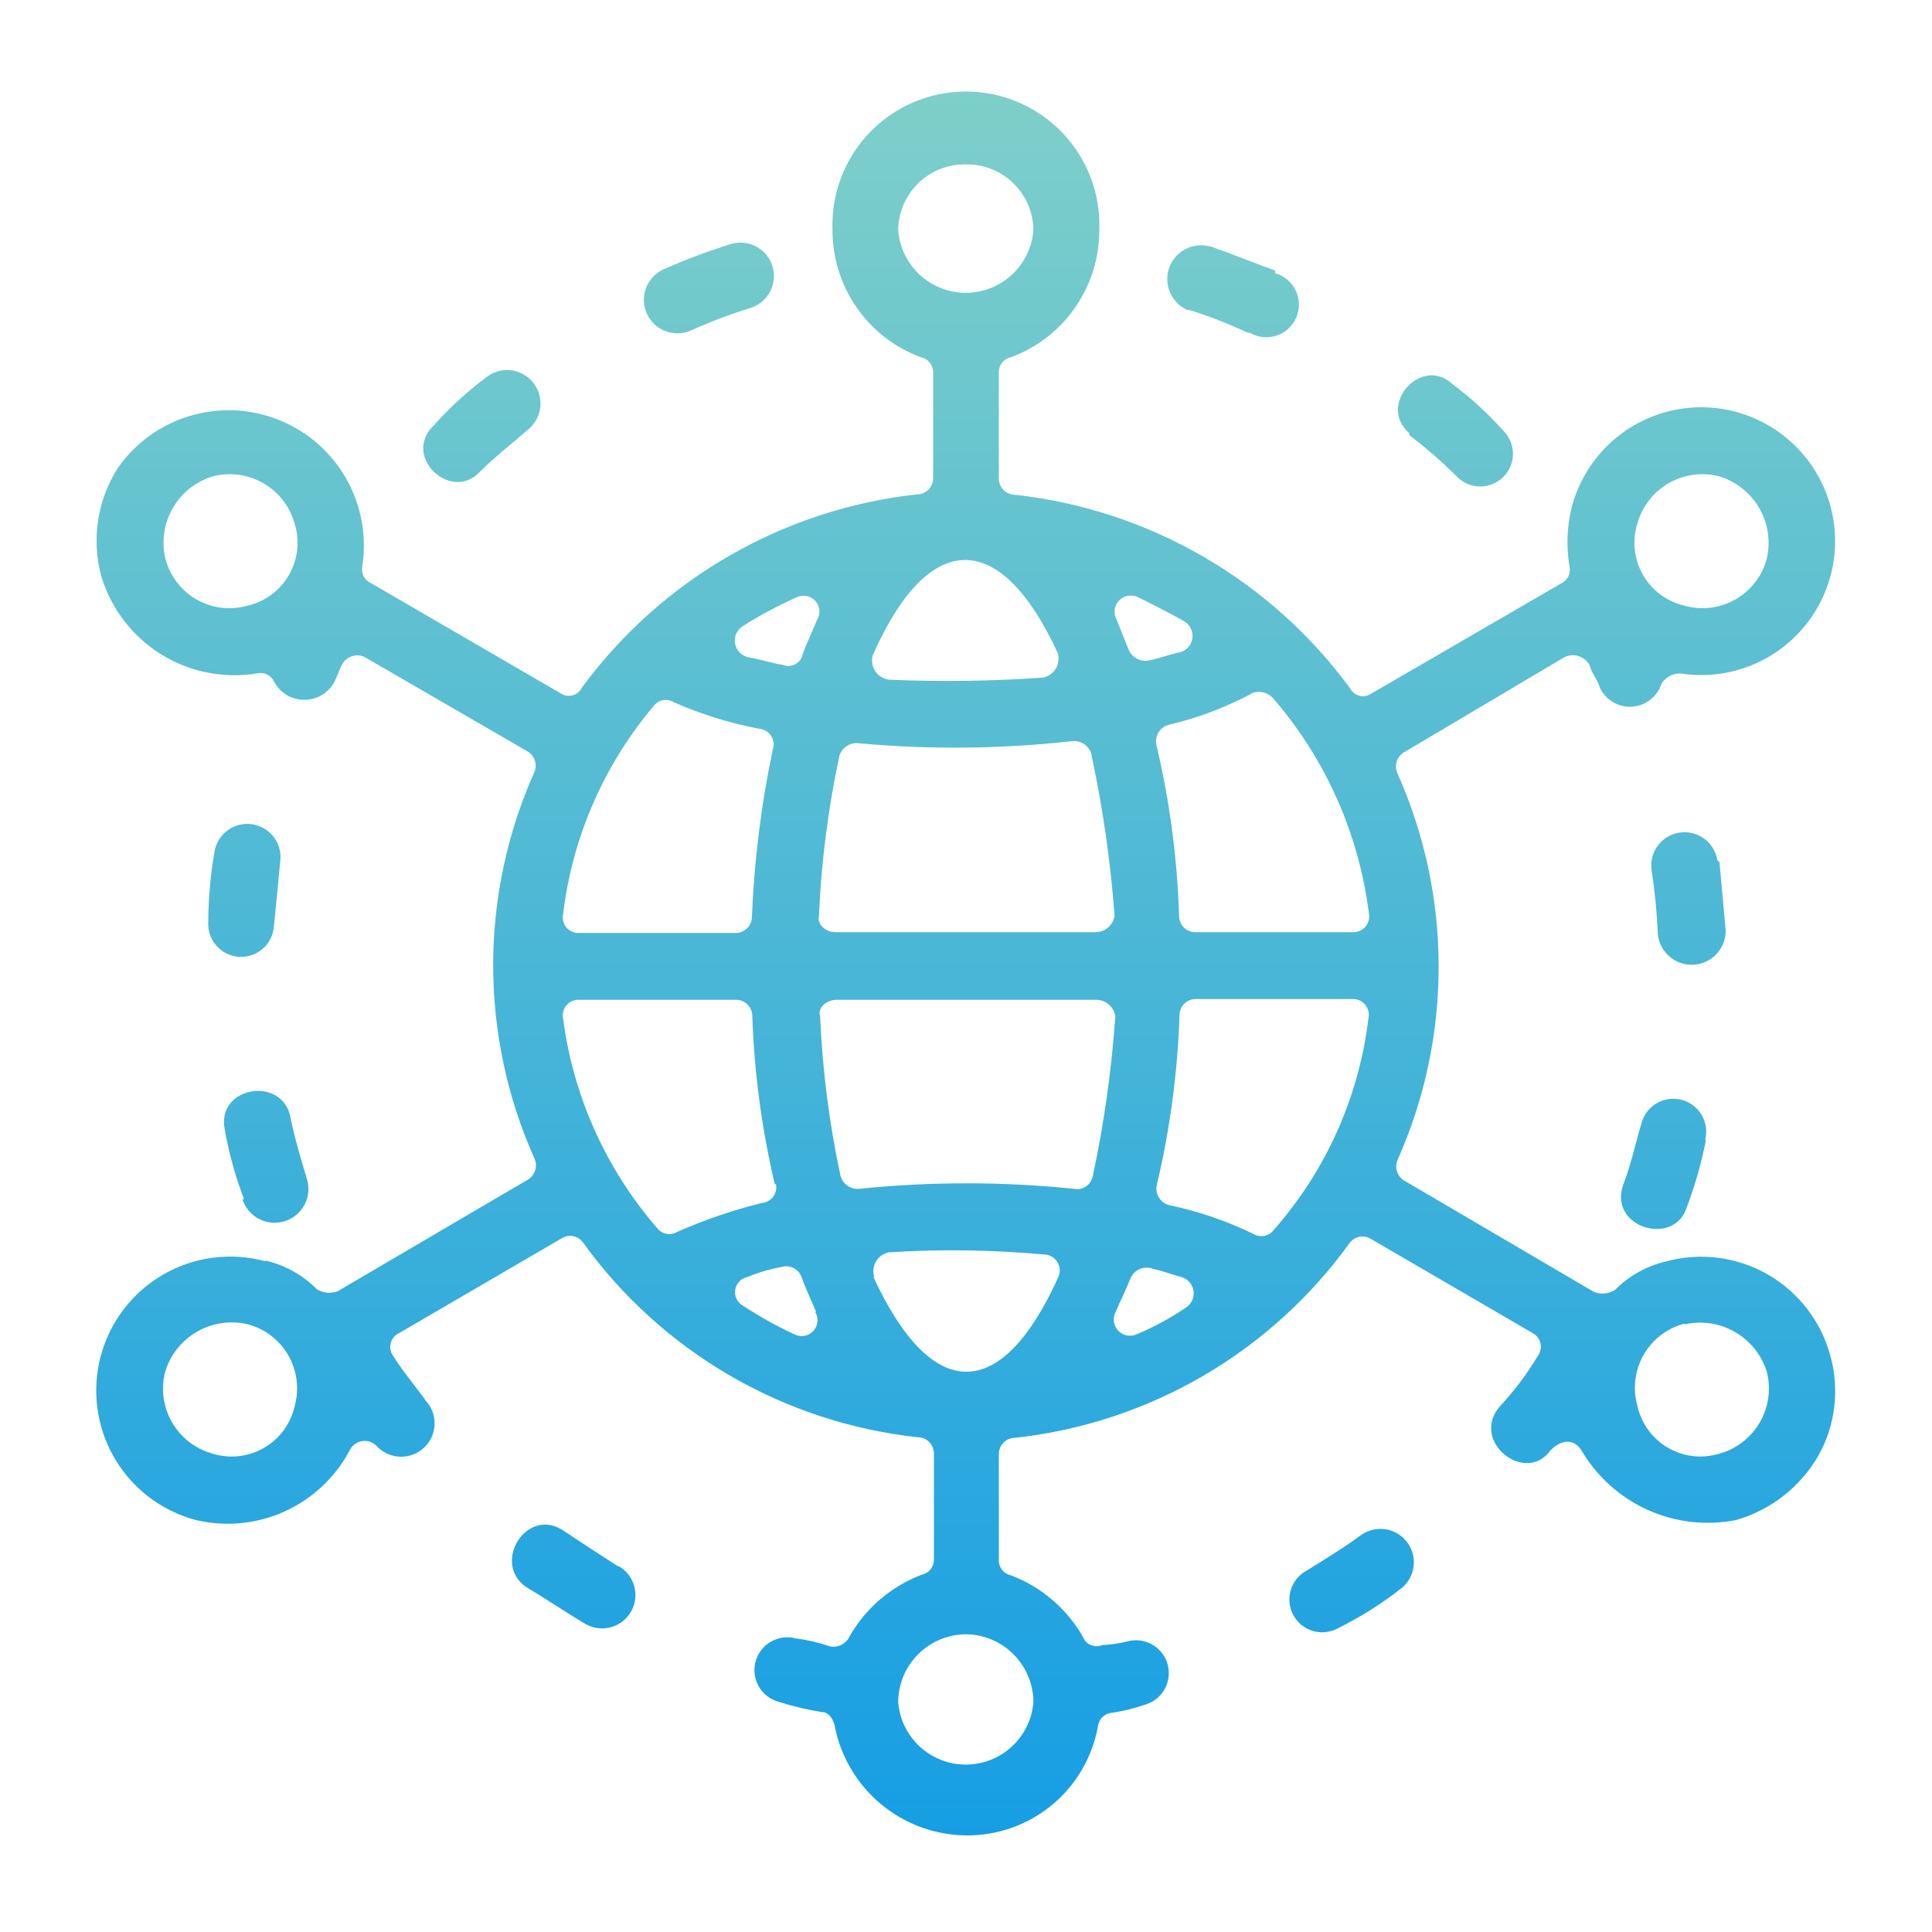 <svg width="68" height="68" viewBox="0 0 68 68" fill="none" xmlns="http://www.w3.org/2000/svg">
<path d="M60.52 16.769C59.917 16.61 59.275 16.695 58.734 17.006C58.194 17.316 57.797 17.827 57.63 18.428C57.536 18.727 57.506 19.041 57.54 19.352C57.574 19.663 57.672 19.964 57.828 20.235C57.984 20.507 58.194 20.743 58.445 20.929C58.697 21.115 58.984 21.248 59.289 21.318C59.588 21.402 59.901 21.426 60.209 21.388C60.518 21.35 60.816 21.25 61.085 21.096C61.355 20.942 61.591 20.735 61.78 20.488C61.969 20.241 62.107 19.959 62.186 19.659C62.325 19.056 62.23 18.422 61.921 17.886C61.612 17.35 61.111 16.951 60.52 16.769ZM8.704 46.607C8.1 46.468 7.466 46.564 6.929 46.874C6.393 47.185 5.994 47.687 5.814 48.28C5.657 48.883 5.744 49.523 6.056 50.063C6.368 50.602 6.879 50.997 7.48 51.163C7.779 51.256 8.094 51.286 8.405 51.252C8.717 51.217 9.018 51.119 9.289 50.962C9.561 50.806 9.797 50.595 9.983 50.343C10.169 50.09 10.3 49.803 10.37 49.497C10.454 49.198 10.477 48.886 10.439 48.578C10.401 48.27 10.302 47.973 10.147 47.703C9.993 47.434 9.786 47.199 9.539 47.01C9.293 46.822 9.011 46.685 8.71 46.607H8.704ZM9.35 44.37C10.037 44.529 10.664 44.88 11.159 45.383C11.266 45.447 11.387 45.486 11.511 45.498C11.636 45.509 11.761 45.493 11.879 45.451L18.53 41.548C18.664 41.483 18.768 41.37 18.822 41.231C18.877 41.093 18.876 40.938 18.822 40.8C17.857 38.653 17.358 36.326 17.358 33.973C17.358 31.619 17.857 29.292 18.822 27.145C18.869 27.01 18.865 26.863 18.811 26.73C18.757 26.598 18.657 26.489 18.53 26.425L12.825 23.12C12.681 23.056 12.518 23.05 12.37 23.103C12.221 23.157 12.099 23.265 12.029 23.405C11.954 23.555 11.879 23.766 11.811 23.916C11.72 24.123 11.571 24.3 11.383 24.427C11.195 24.554 10.975 24.625 10.748 24.632C10.521 24.639 10.297 24.582 10.101 24.467C9.906 24.353 9.747 24.185 9.642 23.983C9.591 23.878 9.507 23.793 9.402 23.741C9.298 23.689 9.178 23.674 9.064 23.698C7.892 23.895 6.687 23.659 5.676 23.033C4.665 22.407 3.917 21.435 3.57 20.298C3.392 19.655 3.352 18.982 3.452 18.322C3.551 17.663 3.788 17.032 4.148 16.47C4.765 15.588 5.662 14.942 6.693 14.636C7.725 14.33 8.829 14.382 9.827 14.784C10.825 15.187 11.657 15.915 12.188 16.851C12.719 17.787 12.917 18.875 12.75 19.938C12.728 20.053 12.745 20.172 12.797 20.276C12.85 20.381 12.936 20.465 13.042 20.515L19.761 24.419C19.821 24.455 19.889 24.478 19.959 24.487C20.03 24.495 20.101 24.489 20.169 24.469C20.237 24.448 20.299 24.414 20.353 24.368C20.407 24.322 20.451 24.265 20.481 24.201C21.869 22.315 23.632 20.736 25.661 19.566C27.689 18.395 29.938 17.658 32.266 17.401C32.342 17.402 32.417 17.388 32.488 17.359C32.559 17.33 32.623 17.288 32.676 17.234C32.73 17.18 32.773 17.116 32.801 17.045C32.83 16.975 32.845 16.899 32.844 16.823V13.083C32.84 12.961 32.794 12.845 32.715 12.752C32.636 12.659 32.528 12.596 32.408 12.573C31.495 12.235 30.707 11.625 30.151 10.824C29.596 10.024 29.299 9.073 29.301 8.099C29.277 7.467 29.381 6.837 29.606 6.246C29.831 5.656 30.173 5.117 30.611 4.661C31.049 4.206 31.575 3.844 32.157 3.596C32.739 3.349 33.364 3.221 33.996 3.221C34.628 3.221 35.254 3.349 35.836 3.596C36.417 3.844 36.943 4.206 37.381 4.661C37.82 5.117 38.162 5.656 38.387 6.246C38.612 6.837 38.716 7.467 38.692 8.099C38.694 9.073 38.397 10.024 37.841 10.824C37.285 11.625 36.498 12.235 35.584 12.573C35.465 12.596 35.358 12.66 35.28 12.752C35.202 12.845 35.158 12.962 35.156 13.083V16.837C35.155 16.913 35.169 16.988 35.198 17.059C35.227 17.13 35.269 17.194 35.323 17.247C35.377 17.301 35.441 17.344 35.511 17.373C35.582 17.401 35.657 17.416 35.734 17.415C38.06 17.673 40.308 18.41 42.335 19.581C44.362 20.751 46.124 22.329 47.511 24.215C47.542 24.279 47.586 24.335 47.639 24.381C47.693 24.427 47.756 24.462 47.824 24.482C47.892 24.503 47.963 24.509 48.033 24.5C48.103 24.492 48.171 24.469 48.232 24.432L54.957 20.529C55.062 20.478 55.148 20.394 55.2 20.289C55.251 20.184 55.267 20.066 55.243 19.951C55.124 19.255 55.149 18.542 55.318 17.857C55.548 16.975 56.029 16.179 56.703 15.565C57.376 14.951 58.213 14.545 59.113 14.397C60.012 14.249 60.935 14.366 61.77 14.732C62.605 15.098 63.315 15.698 63.816 16.46C64.316 17.221 64.585 18.112 64.59 19.023C64.594 19.935 64.334 20.828 63.842 21.595C63.349 22.362 62.644 22.969 61.813 23.344C60.982 23.718 60.06 23.843 59.16 23.705C59.024 23.698 58.889 23.727 58.77 23.791C58.65 23.854 58.55 23.949 58.48 24.065C58.408 24.288 58.27 24.484 58.086 24.628C57.901 24.772 57.677 24.857 57.444 24.873C57.21 24.888 56.977 24.833 56.775 24.714C56.573 24.596 56.411 24.419 56.31 24.208C56.236 23.922 56.018 23.705 55.95 23.412C55.868 23.264 55.733 23.151 55.572 23.097C55.411 23.043 55.235 23.051 55.08 23.12L49.463 26.452C49.329 26.517 49.225 26.63 49.172 26.769C49.119 26.908 49.121 27.062 49.177 27.2C50.139 29.348 50.636 31.674 50.636 34.027C50.636 36.38 50.139 38.707 49.177 40.854C49.129 40.989 49.131 41.136 49.184 41.269C49.236 41.402 49.336 41.511 49.463 41.575L56.113 45.478C56.231 45.521 56.357 45.537 56.481 45.525C56.606 45.513 56.726 45.474 56.834 45.41C57.329 44.908 57.956 44.556 58.643 44.397C59.241 44.235 59.865 44.192 60.479 44.271C61.094 44.35 61.687 44.55 62.224 44.859C62.761 45.168 63.231 45.58 63.609 46.071C63.986 46.563 64.263 47.124 64.423 47.722C64.587 48.311 64.633 48.927 64.558 49.534C64.484 50.141 64.29 50.727 63.988 51.258C63.349 52.35 62.314 53.154 61.098 53.502C60.048 53.707 58.96 53.581 57.985 53.139C57.01 52.698 56.197 51.965 55.658 51.041C55.372 50.612 54.937 50.68 54.577 51.041C53.706 52.272 51.755 50.755 52.768 49.524C53.283 48.973 53.739 48.369 54.128 47.722C54.174 47.659 54.206 47.587 54.222 47.511C54.238 47.434 54.237 47.355 54.219 47.279C54.202 47.203 54.168 47.132 54.121 47.069C54.073 47.008 54.013 46.956 53.944 46.92L48.232 43.595C48.115 43.527 47.977 43.504 47.845 43.531C47.712 43.557 47.594 43.63 47.511 43.737C46.139 45.644 44.381 47.24 42.352 48.423C40.323 49.606 38.068 50.35 35.734 50.605C35.657 50.605 35.582 50.619 35.511 50.648C35.441 50.676 35.377 50.719 35.323 50.773C35.269 50.827 35.227 50.891 35.198 50.961C35.169 51.032 35.155 51.107 35.156 51.184V54.937C35.158 55.058 35.202 55.175 35.28 55.268C35.358 55.361 35.465 55.424 35.584 55.447C36.652 55.853 37.546 56.618 38.114 57.609C38.138 57.674 38.176 57.733 38.224 57.782C38.271 57.832 38.329 57.872 38.392 57.899C38.455 57.926 38.524 57.941 38.593 57.941C38.662 57.942 38.73 57.928 38.794 57.902C39.111 57.888 39.425 57.84 39.732 57.759C40.025 57.694 40.331 57.745 40.587 57.902C40.842 58.058 41.027 58.308 41.102 58.598C41.177 58.889 41.136 59.197 40.989 59.458C40.841 59.718 40.598 59.911 40.31 59.996C39.934 60.127 39.547 60.222 39.154 60.282C39.033 60.287 38.918 60.333 38.827 60.412C38.736 60.491 38.674 60.599 38.651 60.717C38.465 61.812 37.894 62.805 37.041 63.516C36.189 64.228 35.11 64.612 34 64.6C32.895 64.588 31.828 64.192 30.983 63.48C30.139 62.768 29.568 61.784 29.369 60.697C29.301 60.479 29.158 60.261 28.941 60.261C28.424 60.18 27.915 60.06 27.417 59.901C27.121 59.824 26.867 59.631 26.712 59.367C26.557 59.102 26.514 58.787 26.591 58.49C26.669 58.193 26.861 57.94 27.125 57.785C27.39 57.63 27.705 57.586 28.002 57.664C28.418 57.719 28.828 57.815 29.226 57.95C29.363 57.974 29.505 57.952 29.628 57.886C29.751 57.821 29.849 57.716 29.906 57.589C30.474 56.597 31.368 55.833 32.436 55.427C32.555 55.404 32.663 55.341 32.743 55.248C32.822 55.155 32.867 55.038 32.871 54.917V51.163C32.872 51.087 32.858 51.011 32.829 50.941C32.8 50.87 32.758 50.806 32.704 50.752C32.65 50.699 32.586 50.656 32.515 50.627C32.445 50.599 32.369 50.584 32.293 50.585C29.957 50.33 27.701 49.587 25.671 48.404C23.64 47.221 21.882 45.624 20.509 43.717C20.426 43.61 20.308 43.536 20.175 43.51C20.042 43.484 19.905 43.507 19.788 43.574L14.049 46.92C13.977 46.953 13.913 47.001 13.863 47.061C13.812 47.12 13.774 47.191 13.754 47.267C13.733 47.343 13.729 47.422 13.742 47.5C13.756 47.577 13.786 47.651 13.831 47.715C14.198 48.294 14.627 48.797 14.987 49.3C15.091 49.414 15.172 49.547 15.225 49.692C15.278 49.837 15.302 49.992 15.296 50.146C15.289 50.3 15.252 50.452 15.187 50.592C15.121 50.732 15.029 50.858 14.915 50.962C14.802 51.067 14.668 51.148 14.523 51.201C14.378 51.254 14.224 51.278 14.069 51.271C13.915 51.264 13.763 51.227 13.623 51.162C13.483 51.097 13.357 51.005 13.253 50.891C13.188 50.825 13.108 50.775 13.02 50.746C12.932 50.716 12.839 50.708 12.747 50.722C12.655 50.736 12.568 50.772 12.493 50.826C12.418 50.88 12.357 50.951 12.315 51.034C11.811 51.991 11.002 52.752 10.017 53.198C9.032 53.644 7.926 53.749 6.874 53.495C5.667 53.17 4.638 52.378 4.015 51.294C3.391 50.21 3.224 48.923 3.549 47.715C3.875 46.508 4.667 45.479 5.751 44.856C6.835 44.232 8.122 44.065 9.329 44.39L9.35 44.37ZM44.03 24.425C43.117 24.91 42.146 25.273 41.14 25.507C40.986 25.547 40.855 25.645 40.773 25.782C40.692 25.918 40.667 26.08 40.705 26.234C41.17 28.202 41.437 30.211 41.5 32.232C41.499 32.308 41.514 32.384 41.542 32.454C41.571 32.525 41.614 32.589 41.667 32.643C41.721 32.697 41.785 32.739 41.856 32.768C41.926 32.797 42.002 32.811 42.078 32.81H47.6C47.686 32.815 47.773 32.8 47.852 32.766C47.932 32.733 48.003 32.681 48.059 32.614C48.115 32.548 48.155 32.47 48.175 32.386C48.196 32.302 48.197 32.214 48.178 32.13C47.822 29.319 46.639 26.677 44.778 24.541C44.684 24.451 44.566 24.389 44.438 24.364C44.31 24.339 44.178 24.351 44.057 24.398L44.03 24.425ZM37.74 26.085C35.244 26.364 32.726 26.39 30.226 26.16C30.079 26.141 29.931 26.175 29.807 26.255C29.683 26.334 29.59 26.454 29.546 26.595C29.147 28.45 28.906 30.336 28.825 32.232C28.75 32.517 29.043 32.81 29.403 32.81H38.549C38.713 32.812 38.872 32.754 38.997 32.648C39.122 32.542 39.204 32.394 39.229 32.232C39.087 30.311 38.812 28.403 38.406 26.52C38.36 26.38 38.267 26.261 38.144 26.181C38.02 26.102 37.872 26.068 37.726 26.085H37.74ZM26.758 25.656C25.712 25.461 24.692 25.146 23.718 24.718C23.602 24.646 23.463 24.62 23.329 24.647C23.196 24.673 23.077 24.75 22.997 24.861C21.251 26.932 20.147 29.468 19.822 32.157C19.801 32.242 19.801 32.33 19.821 32.415C19.841 32.499 19.881 32.578 19.937 32.645C19.993 32.711 20.065 32.763 20.145 32.797C20.226 32.83 20.313 32.844 20.4 32.837H25.887C25.963 32.838 26.039 32.824 26.11 32.795C26.18 32.766 26.244 32.724 26.298 32.67C26.352 32.616 26.394 32.552 26.423 32.481C26.452 32.411 26.466 32.335 26.465 32.259C26.547 30.282 26.792 28.314 27.2 26.377C27.225 26.301 27.234 26.221 27.226 26.141C27.217 26.061 27.191 25.984 27.15 25.916C27.108 25.847 27.052 25.788 26.986 25.743C26.919 25.699 26.844 25.669 26.765 25.656H26.758ZM26.261 23.12C26.697 23.188 27.132 23.337 27.567 23.405C27.635 23.432 27.708 23.443 27.781 23.439C27.854 23.434 27.924 23.414 27.989 23.38C28.053 23.346 28.11 23.298 28.154 23.241C28.199 23.183 28.23 23.116 28.247 23.045C28.396 22.61 28.614 22.181 28.757 21.821C28.822 21.718 28.851 21.597 28.84 21.476C28.829 21.355 28.779 21.24 28.698 21.15C28.616 21.06 28.507 20.999 28.388 20.977C28.268 20.954 28.145 20.971 28.036 21.026C27.385 21.316 26.756 21.652 26.152 22.032C26.053 22.092 25.972 22.18 25.922 22.285C25.871 22.39 25.852 22.507 25.867 22.623C25.883 22.738 25.931 22.847 26.007 22.935C26.083 23.023 26.183 23.088 26.295 23.12H26.261ZM31.28 23.922C33.093 24.001 34.909 23.976 36.72 23.848C36.812 23.828 36.899 23.79 36.976 23.735C37.052 23.68 37.117 23.609 37.165 23.528C37.213 23.447 37.243 23.356 37.254 23.263C37.266 23.169 37.257 23.074 37.23 22.984C35.19 18.571 32.674 18.645 30.722 23.052C30.694 23.146 30.686 23.245 30.699 23.342C30.713 23.44 30.747 23.533 30.8 23.616C30.853 23.698 30.924 23.768 31.006 23.822C31.089 23.874 31.182 23.909 31.28 23.922ZM40.46 23.242C40.82 23.168 41.181 23.025 41.541 22.957C41.653 22.924 41.753 22.86 41.829 22.772C41.905 22.684 41.954 22.575 41.969 22.459C41.984 22.344 41.965 22.227 41.914 22.122C41.864 22.017 41.784 21.929 41.684 21.869C41.181 21.583 40.602 21.291 40.025 21.005C39.916 20.959 39.795 20.947 39.679 20.972C39.563 20.997 39.459 21.058 39.379 21.145C39.299 21.232 39.248 21.342 39.233 21.46C39.219 21.577 39.241 21.696 39.297 21.801L39.732 22.882C39.793 23.017 39.899 23.127 40.031 23.192C40.164 23.258 40.315 23.276 40.46 23.242ZM41.514 35.768C41.445 37.766 41.179 39.752 40.718 41.697C40.681 41.851 40.706 42.012 40.788 42.147C40.869 42.282 41 42.38 41.153 42.418C42.18 42.632 43.176 42.972 44.118 43.431C44.235 43.501 44.374 43.525 44.508 43.497C44.641 43.469 44.759 43.393 44.839 43.282C46.674 41.195 47.833 38.602 48.164 35.843C48.183 35.758 48.182 35.67 48.162 35.586C48.141 35.502 48.101 35.424 48.045 35.358C47.989 35.292 47.918 35.24 47.839 35.206C47.759 35.172 47.672 35.157 47.586 35.163H42.092C42.016 35.162 41.94 35.176 41.869 35.205C41.799 35.234 41.735 35.276 41.681 35.33C41.627 35.384 41.584 35.448 41.556 35.518C41.527 35.589 41.513 35.665 41.514 35.741V35.768ZM39.78 45.016C39.637 45.383 39.419 45.812 39.27 46.172C39.214 46.276 39.191 46.395 39.206 46.513C39.221 46.63 39.272 46.74 39.351 46.828C39.431 46.915 39.536 46.975 39.652 47.001C39.768 47.026 39.888 47.014 39.997 46.968C40.605 46.713 41.186 46.399 41.731 46.029C41.829 45.968 41.907 45.881 41.956 45.777C42.006 45.673 42.024 45.556 42.009 45.442C41.994 45.328 41.946 45.221 41.871 45.133C41.797 45.045 41.699 44.981 41.589 44.948C41.296 44.873 40.908 44.73 40.575 44.656C40.422 44.598 40.252 44.604 40.103 44.671C39.954 44.739 39.838 44.863 39.78 45.016ZM28.723 46.172C28.58 45.812 28.363 45.383 28.213 44.948C28.165 44.814 28.069 44.703 27.943 44.636C27.817 44.569 27.671 44.552 27.533 44.587C27.111 44.663 26.698 44.784 26.302 44.948C26.193 44.971 26.093 45.027 26.017 45.109C25.94 45.19 25.891 45.294 25.875 45.404C25.86 45.515 25.878 45.628 25.929 45.728C25.98 45.827 26.06 45.909 26.159 45.961C26.737 46.341 27.341 46.677 27.968 46.968C28.077 47.022 28.201 47.039 28.32 47.016C28.439 46.994 28.548 46.933 28.63 46.843C28.712 46.753 28.761 46.638 28.772 46.517C28.783 46.396 28.753 46.275 28.689 46.172H28.723ZM27.274 41.697C26.814 39.752 26.547 37.766 26.479 35.768C26.48 35.692 26.465 35.616 26.437 35.546C26.408 35.475 26.366 35.411 26.312 35.357C26.258 35.303 26.194 35.261 26.123 35.232C26.053 35.203 25.977 35.189 25.901 35.19H20.4C20.313 35.183 20.226 35.197 20.145 35.23C20.065 35.264 19.993 35.316 19.937 35.382C19.881 35.449 19.841 35.528 19.821 35.612C19.801 35.697 19.801 35.785 19.822 35.87C20.18 38.587 21.326 41.141 23.12 43.214C23.2 43.324 23.319 43.399 23.452 43.425C23.586 43.452 23.724 43.427 23.84 43.357C24.797 42.934 25.79 42.594 26.805 42.343C26.885 42.338 26.963 42.315 27.034 42.276C27.104 42.237 27.165 42.184 27.213 42.119C27.261 42.054 27.294 41.98 27.311 41.902C27.327 41.823 27.326 41.742 27.308 41.663L27.274 41.697ZM28.866 35.768C28.946 37.664 29.188 39.55 29.587 41.405C29.631 41.545 29.724 41.666 29.848 41.745C29.972 41.825 30.12 41.858 30.267 41.84C32.765 41.585 35.282 41.585 37.781 41.84C37.854 41.857 37.93 41.859 38.004 41.847C38.078 41.834 38.149 41.806 38.212 41.766C38.275 41.725 38.33 41.672 38.373 41.611C38.415 41.549 38.445 41.479 38.461 41.405C38.858 39.547 39.124 37.663 39.256 35.768C39.231 35.606 39.149 35.458 39.024 35.352C38.899 35.245 38.74 35.188 38.576 35.19H29.444C29.083 35.19 28.764 35.482 28.866 35.768ZM30.742 44.948C32.782 49.354 35.224 49.429 37.25 44.948C37.289 44.861 37.306 44.765 37.298 44.67C37.29 44.575 37.258 44.483 37.205 44.403C37.152 44.324 37.08 44.259 36.995 44.215C36.91 44.171 36.815 44.15 36.72 44.152C34.911 43.987 33.092 43.962 31.28 44.078C31.187 44.097 31.099 44.136 31.021 44.191C30.944 44.246 30.88 44.318 30.831 44.4C30.783 44.481 30.753 44.573 30.742 44.667C30.732 44.762 30.741 44.857 30.77 44.948H30.742ZM21.76 55.134C21.08 54.699 20.529 54.339 19.876 53.904C18.577 52.965 17.279 54.992 18.516 55.855C19.244 56.29 19.876 56.725 20.61 57.161C20.881 57.315 21.202 57.355 21.502 57.273C21.802 57.191 22.058 56.993 22.212 56.722C22.366 56.452 22.407 56.131 22.324 55.831C22.242 55.53 22.044 55.275 21.773 55.121L21.76 55.134ZM8.534 42.214C8.631 42.515 8.844 42.764 9.125 42.907C9.406 43.051 9.733 43.077 10.033 42.979C10.333 42.882 10.583 42.669 10.726 42.388C10.87 42.107 10.896 41.78 10.798 41.48C10.581 40.759 10.363 40.032 10.22 39.311C9.934 37.862 7.616 38.23 7.908 39.746C8.055 40.584 8.283 41.406 8.588 42.201L8.534 42.214ZM7.33 32.45C7.321 32.601 7.341 32.754 7.391 32.897C7.44 33.041 7.517 33.174 7.618 33.288C7.719 33.402 7.841 33.495 7.978 33.562C8.114 33.628 8.263 33.667 8.415 33.677C8.566 33.686 8.719 33.666 8.863 33.616C9.006 33.567 9.139 33.489 9.253 33.389C9.367 33.288 9.46 33.166 9.527 33.029C9.594 32.893 9.633 32.744 9.642 32.592C9.717 31.872 9.785 31.144 9.86 30.348C9.907 30.042 9.832 29.729 9.649 29.478C9.466 29.227 9.19 29.06 8.884 29.012C8.577 28.964 8.264 29.04 8.014 29.223C7.763 29.406 7.595 29.681 7.548 29.988C7.408 30.801 7.335 31.624 7.33 32.45ZM15.279 14.96C14.123 16.048 15.857 17.68 16.87 16.626C17.448 16.048 18.026 15.613 18.605 15.103C18.843 14.902 18.993 14.614 19.02 14.303C19.046 13.992 18.948 13.682 18.747 13.444C18.546 13.204 18.258 13.055 17.947 13.028C17.636 13.002 17.327 13.1 17.088 13.301C16.432 13.793 15.826 14.349 15.279 14.96ZM23.371 9.472C23.084 9.597 22.859 9.83 22.744 10.121C22.629 10.412 22.635 10.736 22.759 11.023C22.884 11.309 23.117 11.535 23.408 11.65C23.698 11.765 24.023 11.759 24.31 11.635C24.994 11.328 25.695 11.062 26.411 10.839C26.56 10.793 26.698 10.718 26.818 10.618C26.938 10.518 27.036 10.395 27.108 10.257C27.18 10.118 27.223 9.967 27.236 9.811C27.249 9.656 27.23 9.5 27.182 9.351C27.134 9.203 27.057 9.066 26.955 8.948C26.853 8.829 26.729 8.733 26.59 8.663C26.45 8.593 26.298 8.552 26.143 8.541C25.987 8.531 25.831 8.552 25.683 8.602C24.897 8.849 24.125 9.14 23.371 9.472ZM42.595 8.677C42.304 8.595 41.994 8.627 41.726 8.766C41.459 8.904 41.253 9.14 41.152 9.424C41.051 9.708 41.062 10.02 41.182 10.296C41.302 10.573 41.523 10.794 41.799 10.914H41.874C42.571 11.133 43.253 11.399 43.914 11.71H43.982C44.123 11.793 44.28 11.846 44.442 11.864C44.605 11.882 44.77 11.865 44.925 11.814C45.081 11.764 45.224 11.68 45.344 11.57C45.465 11.46 45.561 11.325 45.625 11.174C45.69 11.024 45.721 10.861 45.718 10.698C45.715 10.534 45.676 10.373 45.606 10.226C45.535 10.078 45.434 9.947 45.309 9.842C45.184 9.737 45.037 9.659 44.88 9.615V9.52C44.091 9.234 43.363 8.942 42.568 8.656L42.595 8.677ZM51.122 13.518C50.041 12.505 48.45 14.239 49.606 15.252V15.32C50.194 15.764 50.75 16.248 51.272 16.769C51.376 16.878 51.501 16.965 51.639 17.026C51.778 17.086 51.926 17.119 52.077 17.122C52.228 17.125 52.378 17.099 52.519 17.044C52.66 16.989 52.788 16.907 52.897 16.803C53.006 16.698 53.093 16.573 53.154 16.435C53.215 16.297 53.247 16.148 53.251 15.997C53.254 15.846 53.227 15.696 53.172 15.556C53.117 15.415 53.035 15.287 52.931 15.178C52.384 14.566 51.778 14.011 51.122 13.518ZM60.445 30.28C60.397 29.974 60.23 29.699 59.979 29.516C59.728 29.333 59.415 29.257 59.109 29.305C58.802 29.352 58.527 29.52 58.344 29.77C58.161 30.021 58.085 30.334 58.133 30.641C58.246 31.382 58.319 32.129 58.35 32.878C58.38 33.179 58.523 33.458 58.751 33.659C58.978 33.859 59.273 33.965 59.576 33.957C59.878 33.948 60.167 33.825 60.382 33.612C60.598 33.399 60.725 33.113 60.737 32.81V32.735C60.663 31.939 60.594 31.144 60.52 30.348L60.445 30.28ZM60.017 40.12C60.054 39.973 60.063 39.819 60.042 39.669C60.02 39.518 59.97 39.373 59.892 39.242C59.815 39.111 59.712 38.996 59.591 38.905C59.469 38.813 59.331 38.747 59.184 38.709C59.036 38.671 58.883 38.662 58.732 38.684C58.581 38.705 58.437 38.756 58.306 38.833C58.174 38.91 58.06 39.013 57.968 39.135C57.877 39.256 57.81 39.395 57.773 39.542C57.555 40.263 57.412 40.983 57.127 41.711C56.617 43.227 58.928 43.873 59.364 42.507C59.657 41.731 59.884 40.933 60.044 40.12H60.017ZM49.177 56.005C49.316 55.924 49.437 55.816 49.533 55.686C49.628 55.557 49.696 55.409 49.733 55.253C49.769 55.096 49.773 54.934 49.744 54.776C49.715 54.617 49.654 54.467 49.564 54.333C49.475 54.2 49.359 54.086 49.224 53.999C49.089 53.911 48.937 53.853 48.779 53.827C48.62 53.8 48.458 53.807 48.302 53.846C48.146 53.885 47.999 53.955 47.872 54.053C47.294 54.481 46.573 54.917 45.995 55.277C45.861 55.348 45.742 55.445 45.646 55.562C45.549 55.678 45.477 55.813 45.432 55.958C45.388 56.103 45.372 56.255 45.386 56.406C45.401 56.557 45.444 56.704 45.516 56.838C45.587 56.972 45.683 57.09 45.8 57.187C45.917 57.283 46.052 57.356 46.197 57.401C46.341 57.445 46.494 57.461 46.645 57.446C46.795 57.432 46.942 57.388 47.076 57.317C47.815 56.95 48.518 56.515 49.177 56.018V56.005ZM34 57.521C33.369 57.525 32.765 57.776 32.318 58.222C31.872 58.667 31.618 59.27 31.613 59.901C31.658 60.501 31.929 61.062 32.37 61.471C32.811 61.88 33.391 62.108 33.993 62.108C34.595 62.108 35.174 61.88 35.616 61.471C36.057 61.062 36.328 60.501 36.373 59.901C36.368 59.272 36.115 58.669 35.67 58.224C35.225 57.779 34.623 57.526 33.993 57.521H34ZM34 5.787C33.691 5.78 33.384 5.835 33.096 5.948C32.809 6.061 32.546 6.23 32.324 6.445C32.102 6.66 31.925 6.917 31.803 7.201C31.681 7.485 31.616 7.79 31.613 8.099C31.658 8.699 31.929 9.26 32.37 9.669C32.811 10.078 33.391 10.306 33.993 10.306C34.595 10.306 35.174 10.078 35.616 9.669C36.057 9.26 36.328 8.699 36.373 8.099C36.369 7.791 36.305 7.487 36.184 7.204C36.062 6.921 35.887 6.665 35.666 6.45C35.446 6.235 35.185 6.066 34.899 5.952C34.613 5.838 34.307 5.782 34 5.787ZM59.289 46.587C58.989 46.665 58.707 46.802 58.46 46.99C58.213 47.178 58.007 47.414 57.852 47.683C57.697 47.952 57.598 48.249 57.56 48.557C57.522 48.865 57.545 49.178 57.63 49.477C57.697 49.784 57.827 50.074 58.012 50.329C58.197 50.583 58.432 50.796 58.704 50.955C58.976 51.113 59.278 51.214 59.59 51.25C59.903 51.285 60.219 51.256 60.52 51.163C61.119 50.996 61.629 50.6 61.941 50.061C62.252 49.522 62.34 48.883 62.186 48.28C62.001 47.689 61.6 47.189 61.063 46.88C60.526 46.571 59.893 46.476 59.289 46.614V46.587ZM7.48 16.769C6.888 16.951 6.388 17.35 6.08 17.887C5.772 18.423 5.679 19.056 5.82 19.659C5.898 19.96 6.034 20.242 6.222 20.489C6.41 20.736 6.646 20.944 6.915 21.098C7.185 21.253 7.482 21.352 7.791 21.39C8.099 21.427 8.412 21.403 8.71 21.318C9.015 21.248 9.303 21.115 9.554 20.929C9.805 20.743 10.015 20.507 10.171 20.235C10.327 19.964 10.425 19.663 10.459 19.352C10.493 19.041 10.463 18.727 10.37 18.428C10.203 17.827 9.806 17.316 9.265 17.006C8.724 16.695 8.083 16.61 7.48 16.769Z" fill="url('#paint0_linear_422_15513')"></path>
<defs>
<linearGradient id="paint0_linear_422_15513" x1="33.99" y1="3.221" x2="33.99" y2="64.6" gradientUnits="userSpaceOnUse">
<stop stop-color="#7ECFC9"></stop>
<stop offset="1" stop-color="#169EE4"></stop>
</linearGradient>
</defs>
</svg>
